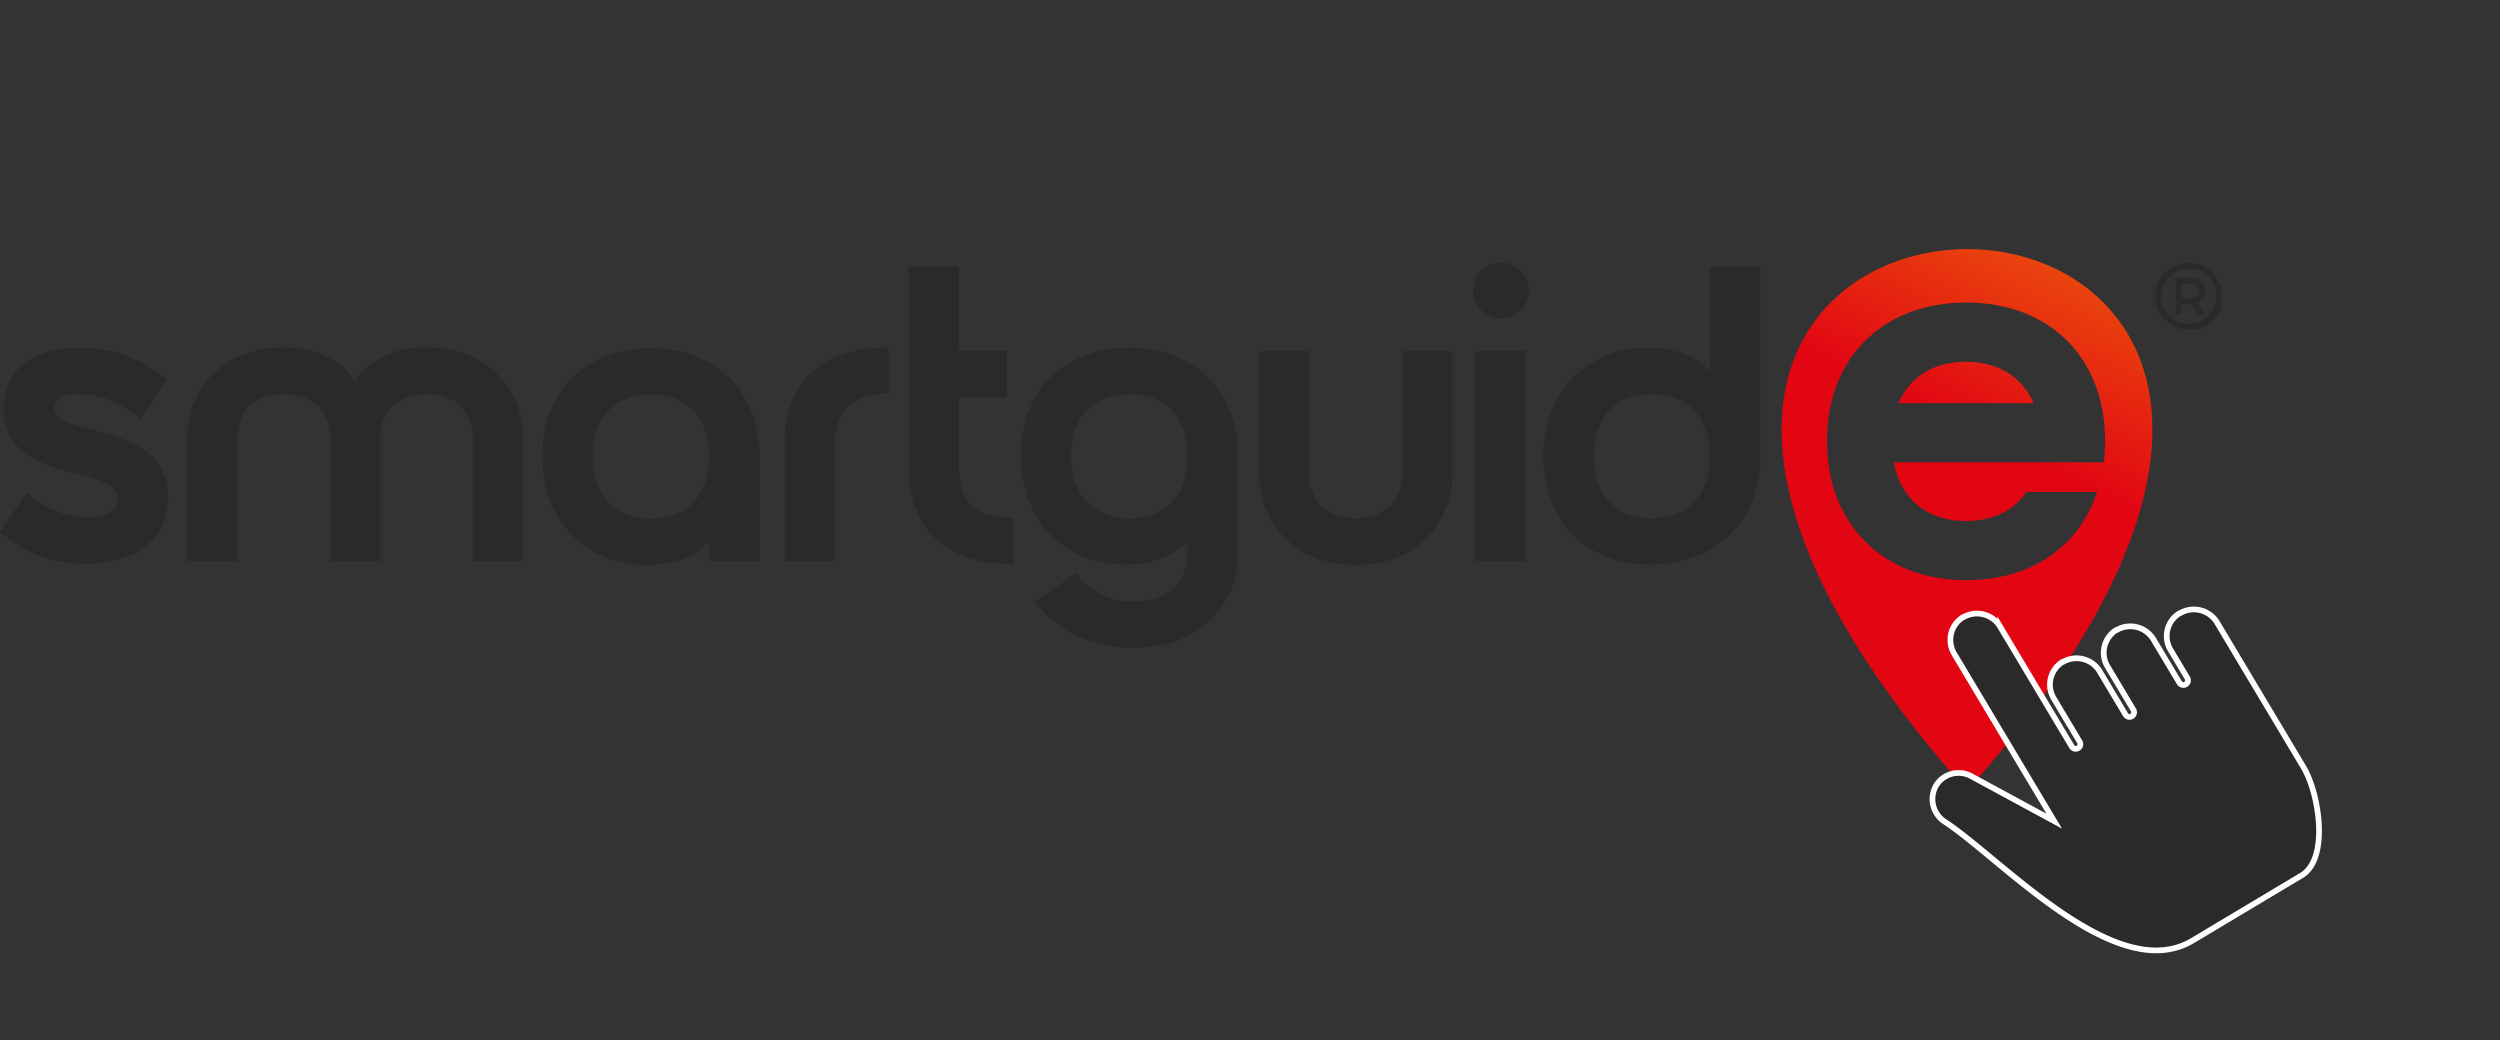 <svg id="Capa_1" data-name="Capa 1" xmlns="http://www.w3.org/2000/svg" xmlns:xlink="http://www.w3.org/1999/xlink" viewBox="0 0 437.71 182.09"><rect x="0" y="0" width="437.71" height="182.09" fill="#333333" stroke="none"/><defs><style>.cls-1,.cls-6{fill:none;}.cls-2{fill:#2a2a29;}.cls-3{clip-path:url(#clip-path);}.cls-4{fill:url(#Degradado_sin_nombre_2);}.cls-5{fill:#ec1c24;}.cls-6{stroke:#fff;stroke-miterlimit:10;}</style><clipPath id="clip-path" transform="translate(-103 -247.74)"><path class="cls-1" d="M435.41,318.33h23.64c-2-4.62-6.22-7.25-11.87-7.25s-9.8,2.64-11.78,7.25m-12.53,6.59c0-14.51,9.8-24.21,24.4-24.21s24.3,9.7,24.3,24.21c0,1.32-.1,2.54-.19,3.77H434.57c1.22,6.5,5.93,10.27,12.62,10.27,4.71,0,8.38-1.79,10.64-5.09h12.34c-3.11,9.51-11.49,15.45-22.89,15.45-14.6,0-24.4-9.8-24.4-24.4m23.17-33.54c-27.63,1-54,32.6,1.35,94.83,56.21-63.24,28.1-94.86,0-94.86l-1.35,0"/></clipPath><linearGradient id="Degradado_sin_nombre_2" x1="-88.24" y1="699.18" x2="-86.45" y2="699.18" gradientTransform="matrix(65.74, 0, 0, -65.74, 6262.71, 46305.73)" gradientUnits="userSpaceOnUse"><stop offset="0" stop-color="#e20613"/><stop offset="1" stop-color="#ffec00"/></linearGradient></defs><title>Smartguide_Logo</title><path class="cls-2" d="M486.21,305.5a5.87,5.87,0,1,1,5.89-5.87,5.58,5.58,0,0,1-5.89,5.87m0-10.67a4.8,4.8,0,1,0,4.8,4.8,4.51,4.51,0,0,0-4.8-4.8m-2.3,7.91v-6.31h2.93a2.28,2.28,0,0,1,1,4.33l1.3,2h-1.33l-1.18-1.8H485v1.8Zm2.82-2.84a1.22,1.22,0,1,0,0-2.43H485v2.43Z" transform="translate(-103 -247.74)"/><path class="cls-2" d="M132.43,334.89c0,7.51-6,11.55-14.35,11.55A22.21,22.21,0,0,1,103,340.85l4.71-6.92a15.58,15.58,0,0,0,10.6,4.42c3,0,5.3-1,5.3-3.16,0-6.33-20-2.43-20-15.89,0-6.77,5.08-10.67,13.39-10.67a23.17,23.17,0,0,1,15.3,5.59l-4.71,6.84c-3.9-3.24-7.72-4.34-10.74-4.34s-4.41,1-4.41,2.43c0,5.37,20,2,20,15.74" transform="translate(-103 -247.74)"/><path class="cls-2" d="M165.17,314.44c2.28-3.31,6.11-5.89,12.51-5.89,12.14,0,16.92,9.12,16.92,15.52V346h-8.83V324.3c0-5.22-3.83-7.58-8.09-7.58s-8.09,2.36-8.09,7.58V346h-8.83V324.3c0-5.22-3.82-7.58-8.09-7.58s-8.09,2.36-8.09,7.58V346h-8.83V324.08c0-6.4,4.78-15.52,16.92-15.52,6.4,0,10.23,2.58,12.51,5.89" transform="translate(-103 -247.74)"/><path class="cls-2" d="M236,327.76V346h-8.83v-3.53c-1.77,2.28-5.52,4.19-10.89,4.19-10.67,0-18.32-7.65-18.32-19.06s7.65-18.91,19-18.91S236,316.35,236,327.76m-19-11c-6.18,0-10.23,4-10.23,10.89s4,10.89,10.23,10.89,10.15-4,10.15-10.89-4-10.89-10.15-10.89" transform="translate(-103 -247.74)"/><path class="cls-2" d="M258.62,308.55v8.09c-5.89,0-9.42,2.87-9.42,8.76V346h-8.83V325.4c0-11.18,7.06-16.85,18.25-16.85" transform="translate(-103 -247.74)"/><path class="cls-2" d="M280.54,346.52c-12.07,0-18.47-6.11-18.47-17.44V294.5h8.83v14.71h8.39v8.09H270.9V329c0,6.7,2.72,9.42,9.64,9.42Z" transform="translate(-103 -247.74)"/><path class="cls-2" d="M319.76,344.53c0,9.71-7.28,16.63-18.39,16.63a21.37,21.37,0,0,1-17.22-8l7.21-5.08a12.42,12.42,0,0,0,10.08,5c6.11,0,9.49-3.61,9.49-8.53V342.4c-1.77,2.28-5.52,4.19-10.89,4.19-10.67,0-18.32-7.65-18.32-19.06s7.65-18.91,19-18.91,19.06,7.65,19.06,19.06Zm-19-27.81c-6.18,0-10.23,4-10.23,10.89s4,10.89,10.23,10.89,10.15-4,10.15-10.89-4-10.89-10.15-10.89" transform="translate(-103 -247.74)"/><path class="cls-2" d="M323.44,331.14V309.22h8.83v21.7c0,5.15,3.83,7.58,8.1,7.58s8.09-2.43,8.09-7.58v-21.7h8.83v21.92c0,6.4-4.78,15.52-16.92,15.52s-16.92-9.12-16.92-15.52" transform="translate(-103 -247.74)"/><path class="cls-2" d="M365.75,293.69a4.89,4.89,0,1,1-4.86,4.86,4.85,4.85,0,0,1,4.86-4.86m-4.41,15.52h8.83V346h-8.83Z" transform="translate(-103 -247.74)"/><path class="cls-2" d="M411.22,294.5v33.18c0,11.85-8.46,18.91-19.28,18.91-11.11,0-18.76-7.58-18.76-18.91s7.65-19.06,18.32-19.06c5.3,0,9.12,1.91,10.89,4.19V294.5Zm-19.06,44c6.18,0,10.23-4,10.23-10.89s-4-10.89-10.23-10.89-10.15,4-10.15,10.89,4,10.89,10.15,10.89" transform="translate(-103 -247.74)"/><g class="cls-3"><rect class="cls-4" x="380.92" y="267.96" width="133.87" height="141.64" transform="translate(-154.77 347.41) rotate(-64.27)"/></g><path class="cls-5" d="M484.71,355.1l-.08,0a4.68,4.68,0,0,0-1.61,6.41l2.93,4.91a.81.81,0,1,1-1.39.83l-4.5-7.52a4.72,4.72,0,0,0-6.46-1.68l-.08,0a4.7,4.7,0,0,0-1.54,6.36l4.54,7.6a.81.81,0,1,1-1.39.83l-4.49-7.52a4.73,4.73,0,0,0-6.46-1.68l-.08,0a4.7,4.7,0,0,0-1.53,6.36l4.54,7.6a.81.81,0,1,1-1.39.83l-12.51-20.94a4.73,4.73,0,0,0-6.46-1.68l-.08,0a4.7,4.7,0,0,0-1.54,6.36l17.53,29.34-14.76-8,0,0a4.69,4.69,0,0,0-4.37.22,4.51,4.51,0,0,0-1.58,1.6l-.09.17a4.72,4.72,0,0,0,1.62,6.1c2.27,1.48,5.06,3.79,8.28,6.45,5.34,4.42,11.39,9.42,17.5,12.69,7.25,3.88,13,4.43,17.61,1.69l19.1-11.42c4.88-2.91,3.09-14.33.34-18.94l-15.2-25.44a4.74,4.74,0,0,0-6.37-1.73" transform="translate(-103 -247.74)"/><path class="cls-2" d="M484.71,355.1l-.08,0a4.68,4.68,0,0,0-1.61,6.41l2.93,4.91a.81.81,0,1,1-1.39.83l-4.5-7.52a4.72,4.72,0,0,0-6.46-1.68l-.08,0a4.7,4.7,0,0,0-1.54,6.36l4.54,7.6a.81.81,0,1,1-1.39.83l-4.49-7.52a4.73,4.73,0,0,0-6.46-1.68l-.08,0a4.7,4.7,0,0,0-1.53,6.36l4.54,7.6a.81.81,0,1,1-1.39.83l-12.51-20.94a4.73,4.73,0,0,0-6.46-1.68l-.08,0a4.7,4.7,0,0,0-1.54,6.36l17.53,29.34-14.76-8,0,0a4.69,4.69,0,0,0-4.37.22,4.51,4.51,0,0,0-1.58,1.6l-.09.17a4.72,4.72,0,0,0,1.62,6.1c2.27,1.48,5.06,3.79,8.28,6.45,5.34,4.42,11.39,9.42,17.5,12.69,7.25,3.88,13,4.43,17.61,1.69l19.1-11.42c4.88-2.91,3.09-14.33.34-18.94l-15.2-25.44a4.74,4.74,0,0,0-6.37-1.73" transform="translate(-103 -247.74)"/><path class="cls-6" d="M484.71,355.1l-.08,0a4.68,4.68,0,0,0-1.61,6.41l2.93,4.91a.81.81,0,1,1-1.39.83l-4.5-7.52a4.72,4.72,0,0,0-6.46-1.68l-.08,0a4.7,4.7,0,0,0-1.54,6.36l4.54,7.6a.81.81,0,1,1-1.39.83l-4.49-7.52a4.73,4.73,0,0,0-6.46-1.68l-.08,0a4.7,4.7,0,0,0-1.53,6.36l4.54,7.6a.81.81,0,1,1-1.39.83l-12.51-20.94a4.73,4.73,0,0,0-6.46-1.68l-.08,0a4.7,4.7,0,0,0-1.54,6.36l17.53,29.34-14.76-8,0,0a4.69,4.69,0,0,0-4.37.22,4.51,4.51,0,0,0-1.58,1.6l-.09.17a4.72,4.72,0,0,0,1.62,6.1c2.27,1.48,5.06,3.79,8.28,6.45,5.34,4.42,11.39,9.42,17.5,12.69,7.25,3.88,13,4.43,17.61,1.69l19.1-11.42c4.88-2.91,3.09-14.33.34-18.94l-15.2-25.44A4.74,4.74,0,0,0,484.71,355.1Z" transform="translate(-103 -247.74)"/></svg>